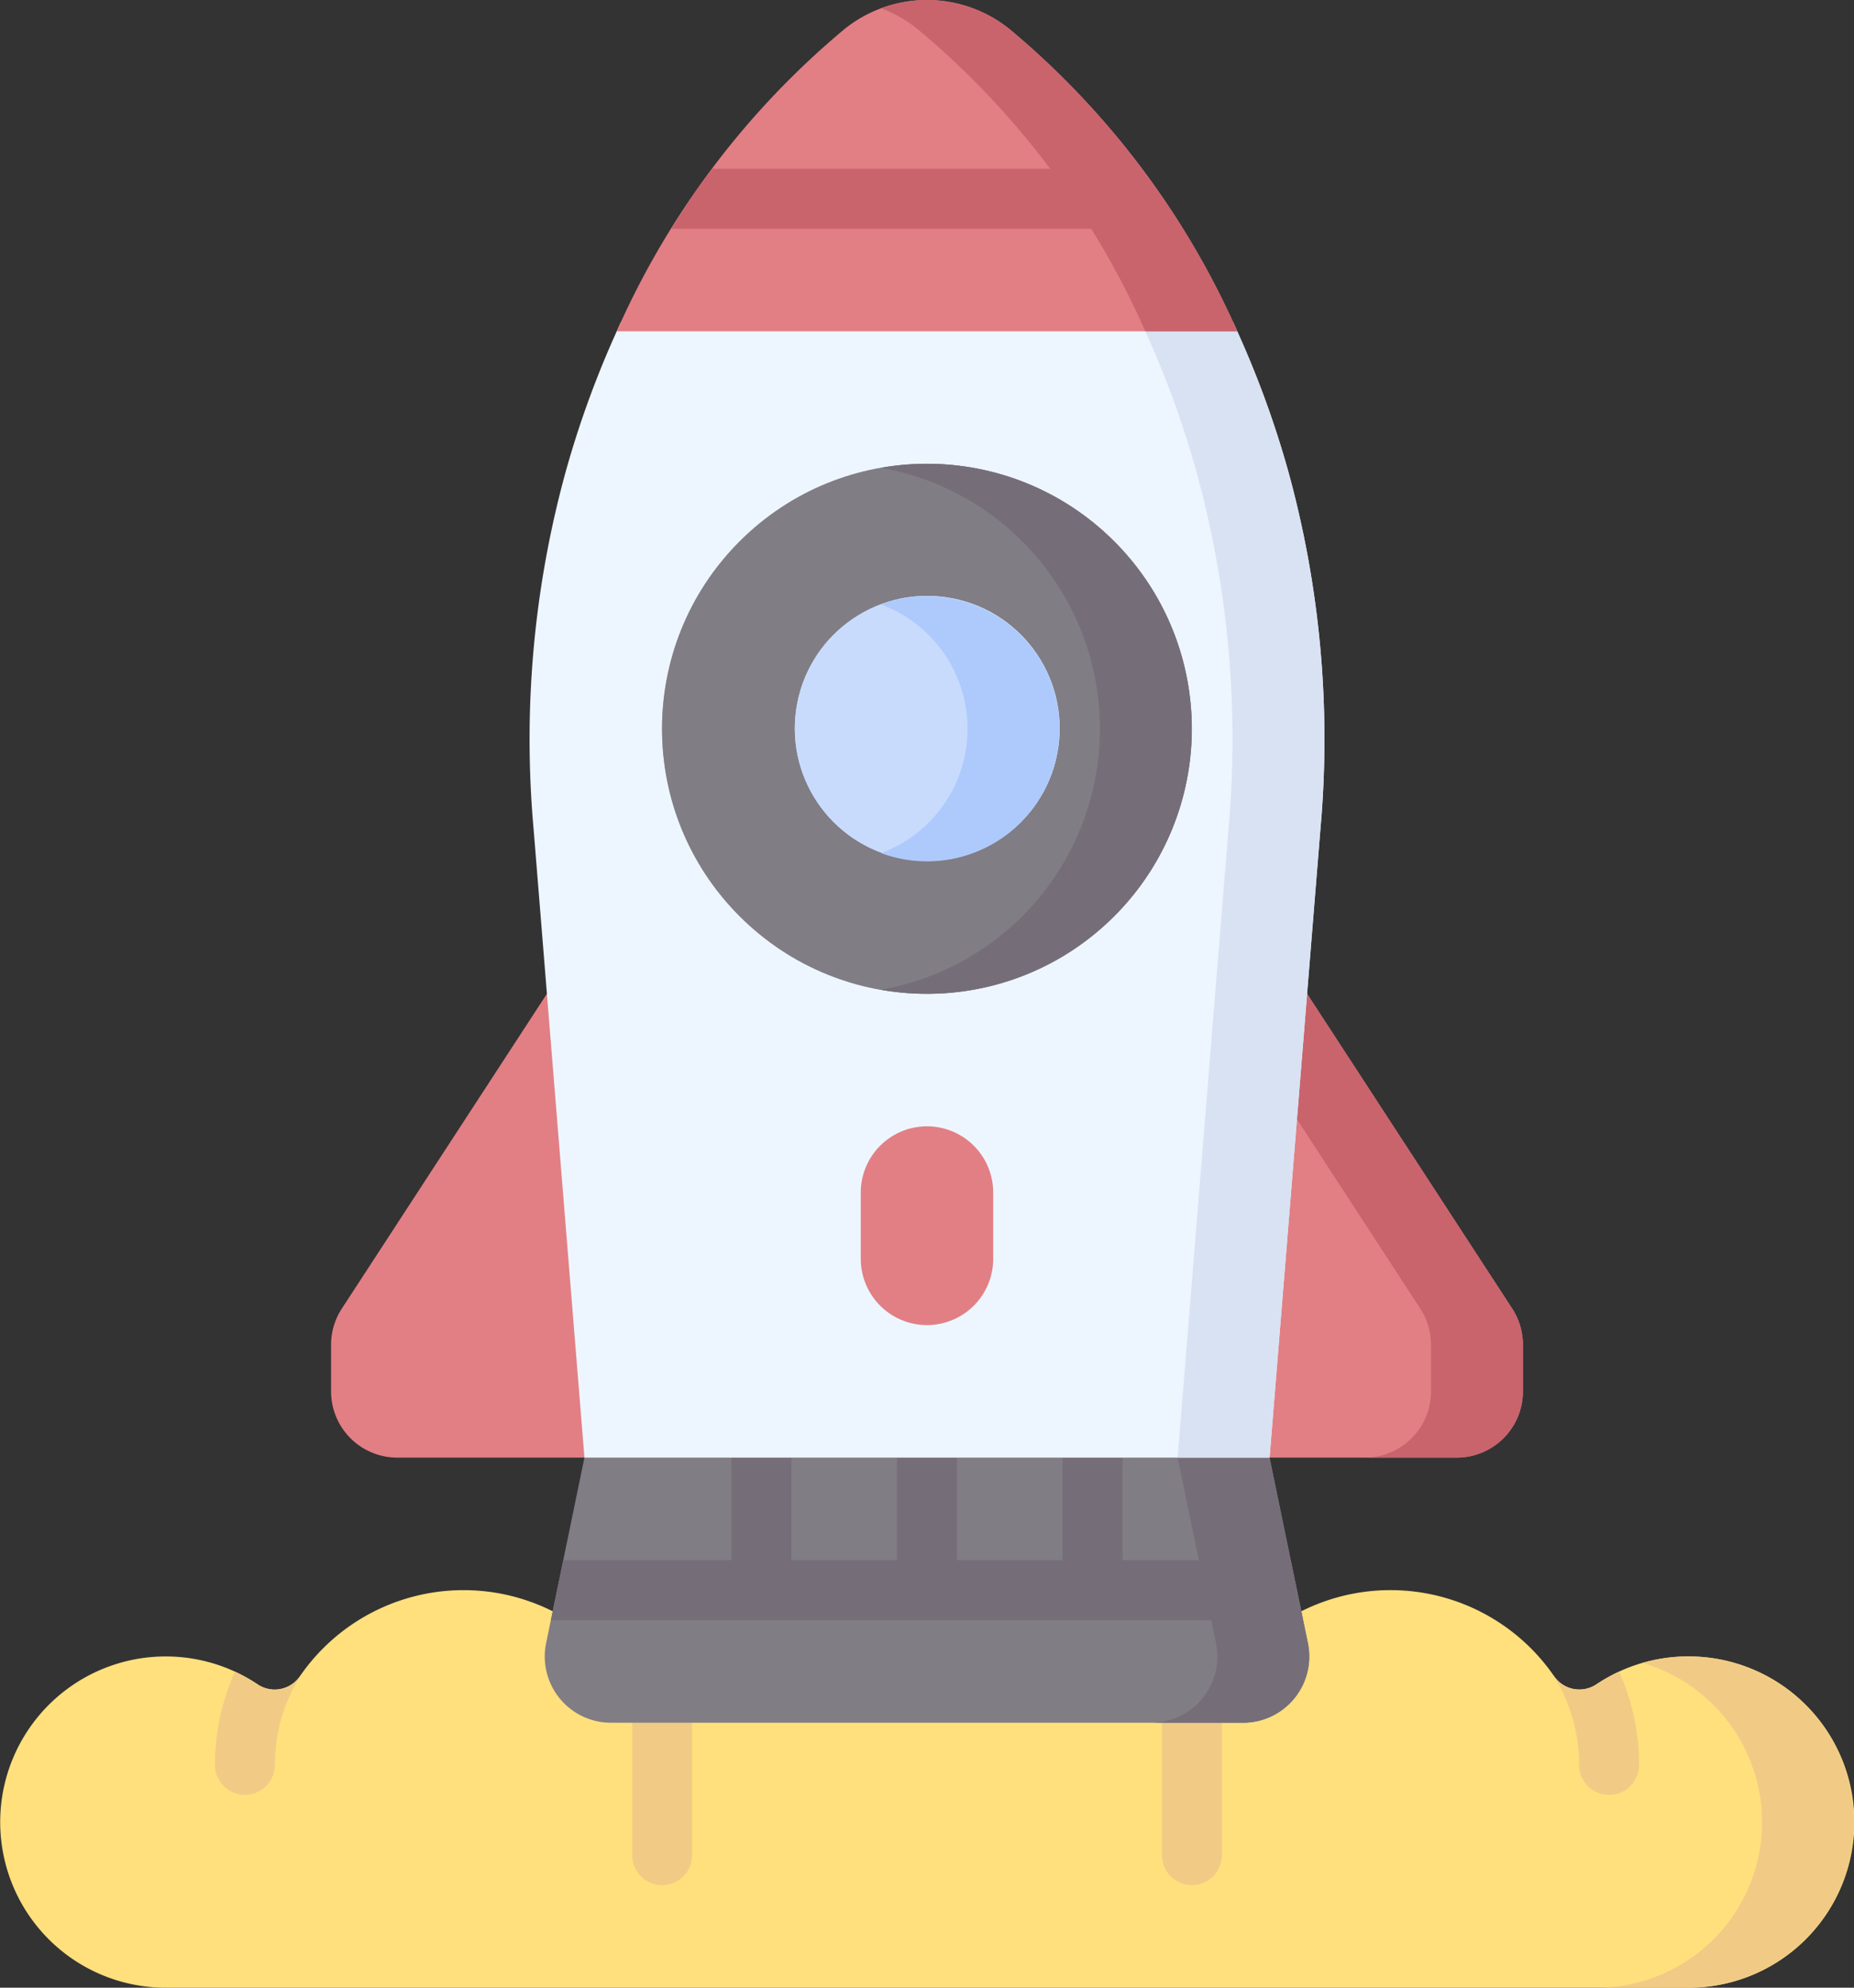 <svg xmlns="http://www.w3.org/2000/svg" width="70.929" height="75.996" viewBox="0 0 70.929 75.996">
  <rect x="0" y="0" width="70.929" height="75.996" fill="#333333" stroke="none"/>
  <g id="rocket" transform="translate(0 -0.002)">
    <path id="Tracé_303" data-name="Tracé 303" d="M64.926,2.542A6.311,6.311,0,0,0,61.073,3.6a1.175,1.175,0,0,1-1.61-.3A7.6,7.6,0,0,0,49.783.808H21.146A7.6,7.6,0,0,0,11.467,3.3a1.175,1.175,0,0,1-1.61.3A6.333,6.333,0,1,0,6.333,15.2H64.6a6.333,6.333,0,0,0,.329-12.658Z" transform="translate(0 60.799)" fill="#ffe07d"/>
    <path id="Tracé_304" data-name="Tracé 304" d="M1.147,4.714A1.147,1.147,0,0,0,2.294,3.568,6.412,6.412,0,0,1,3.31.1c-.022.031-.045.06-.066.091a1.163,1.163,0,0,1-.961.5,1.165,1.165,0,0,1-.65-.2A6.335,6.335,0,0,0,.764,0,8.692,8.692,0,0,0,0,3.568,1.147,1.147,0,0,0,1.147,4.714Z" transform="translate(8.223 63.913)" fill="#f1cb86"/>
    <path id="Tracé_305" data-name="Tracé 305" d="M1.027.685a1.163,1.163,0,0,1-.961-.5C.045.157.022.128,0,.1a6.412,6.412,0,0,1,1.017,3.47,1.147,1.147,0,1,0,2.294,0A8.692,8.692,0,0,0,2.547,0a6.338,6.338,0,0,0-.87.489A1.165,1.165,0,0,1,1.027.685Z" transform="translate(59.396 63.913)" fill="#f1cb86"/>
    <g id="Groupe_35" data-name="Groupe 35" transform="translate(24.185 64.718)">
      <path id="Tracé_306" data-name="Tracé 306" d="M1.147,7.36A1.147,1.147,0,0,1,0,6.213V1.147a1.147,1.147,0,1,1,2.294,0V6.213A1.147,1.147,0,0,1,1.147,7.36Z" transform="translate(0)" fill="#f1cb86"/>
    </g>
    <g id="Groupe_36" data-name="Groupe 36" transform="translate(44.451 64.718)">
      <path id="Tracé_307" data-name="Tracé 307" d="M1.147,7.36A1.147,1.147,0,0,1,0,6.213V1.147a1.147,1.147,0,1,1,2.294,0V6.213A1.147,1.147,0,0,1,1.147,7.36Z" fill="#f1cb86"/>
    </g>
    <g id="Groupe_38" data-name="Groupe 38" transform="translate(20.841 54.968)">
      <path id="Tracé_308" data-name="Tracé 308" d="M26.712,10.9H2.534A2.533,2.533,0,0,1,.053,7.852L1.517.765V0H27.729V.765l1.464,7.087A2.533,2.533,0,0,1,26.712,10.9Z" transform="translate(0 0)" fill="#817d84"/>
      <g id="Groupe_37" data-name="Groupe 37" transform="translate(0.234 0)">
        <path id="Tracé_309" data-name="Tracé 309" d="M6,7.852,4.534.765V0H1.017V.765L2.481,7.852A2.533,2.533,0,0,1,0,10.9H3.517A2.533,2.533,0,0,0,6,7.852Z" transform="translate(22.962 0)" fill="#756e79"/>
        <path id="Tracé_310" data-name="Tracé 310" d="M0,6.978H28.779l-.474-2.294H21.869V0H19.576V4.684H15.536V0H13.243V4.684H9.2V0H6.91V4.684H.474Z" transform="translate(0 0)" fill="#756e79"/>
      </g>
    </g>
    <path id="Tracé_311" data-name="Tracé 311" d="M37.34,0l7.846,12.035a2.534,2.534,0,0,1,.411,1.384V15.2a2.533,2.533,0,0,1-2.533,2.533H2.533A2.533,2.533,0,0,1,0,15.2v-1.78a2.533,2.533,0,0,1,.411-1.384L8.257,0Z" transform="translate(12.666 37.998)" fill="#e27f84"/>
    <path id="Tracé_312" data-name="Tracé 312" d="M11.363,12.035,3.517,0H0L7.846,12.035a2.532,2.532,0,0,1,.411,1.384V15.2a2.533,2.533,0,0,1-2.533,2.533H9.241A2.533,2.533,0,0,0,11.774,15.2v-1.78A2.532,2.532,0,0,0,11.363,12.035Z" transform="translate(46.489 37.998)" fill="#c9646d"/>
    <path id="Tracé_313" data-name="Tracé 313" d="M29.041,5.792A37.209,37.209,0,0,0,26.9,0H3.494A37.193,37.193,0,0,0,1.358,5.792,38.538,38.538,0,0,0,.146,19.369L2.093,43.421H28.305l1.947-24.052A38.535,38.535,0,0,0,29.041,5.792Z" transform="translate(20.266 12.309)" fill="#edf6ff"/>
    <path id="Tracé_314" data-name="Tracé 314" d="M3.517,0H0A37.208,37.208,0,0,1,2.136,5.792,38.537,38.537,0,0,1,3.347,19.369L1.4,43.421H4.918L6.864,19.369A38.538,38.538,0,0,0,5.653,5.792,37.216,37.216,0,0,0,3.517,0Z" transform="translate(43.653 12.31)" fill="#d8e2f3"/>
    <g id="Groupe_39" data-name="Groupe 39" transform="translate(21.13 13.539)">
      <circle id="Ellipse_15" data-name="Ellipse 15" cx="10.133" cy="10.133" r="10.133" transform="translate(0 14.328) rotate(-45)" fill="#a2abb8"/>
      <circle id="Ellipse_16" data-name="Ellipse 16" cx="10.133" cy="10.133" r="10.133" transform="translate(0 14.328) rotate(-45)" fill="#817d84"/>
      <path id="Tracé_315" data-name="Tracé 315" d="M1.758,0A10.185,10.185,0,0,0,0,.155a10.134,10.134,0,0,1,8.374,9.978A10.133,10.133,0,0,1,0,20.11,10.132,10.132,0,1,0,1.758,0Z" transform="translate(12.576 4.194)" fill="#756e79"/>
      <circle id="Ellipse_17" data-name="Ellipse 17" cx="5.066" cy="5.066" r="5.066" transform="translate(8.601 18.596) rotate(-81.724)" fill="#c9dbfd"/>
      <circle id="Ellipse_18" data-name="Ellipse 18" cx="5.066" cy="5.066" r="5.066" transform="translate(8.601 18.596) rotate(-81.724)" fill="#c9dbfd"/>
      <path id="Tracé_316" data-name="Tracé 316" d="M1.758,0A5.056,5.056,0,0,0,0,.314,5.068,5.068,0,0,1,3.308,5.066,5.068,5.068,0,0,1,0,9.819,5.067,5.067,0,1,0,1.758,0Z" transform="translate(12.576 9.26)" fill="#aecafc"/>
    </g>
    <path id="Tracé_317" data-name="Tracé 317" d="M5.066,2.533A2.533,2.533,0,0,0,0,2.533V5.066a2.533,2.533,0,0,0,5.066,0Z" transform="translate(32.931 43.065)" fill="#e27f84"/>
    <path id="Tracé_318" data-name="Tracé 318" d="M23.739,12.666A31.756,31.756,0,0,0,15.044,1.127a5.035,5.035,0,0,0-6.35,0A31.755,31.755,0,0,0,0,12.666Z" transform="translate(23.595 0.002)" fill="#e27f84"/>
    <path id="Tracé_319" data-name="Tracé 319" d="M4.933,1.126A5.037,5.037,0,0,0,0,.316a5,5,0,0,1,1.416.81,31.756,31.756,0,0,1,8.695,11.539h3.517A31.76,31.76,0,0,0,4.933,1.126Z" transform="translate(33.706 0.003)" fill="#c9646d"/>
    <path id="Tracé_320" data-name="Tracé 320" d="M0,2.294H19.559Q18.823,1.1,18,0H1.554Q.736,1.1,0,2.294Z" transform="translate(25.685 6.455)" fill="#c9646d"/>
    <path id="Tracé_321" data-name="Tracé 321" d="M9.834,5.877A6.336,6.336,0,0,0,1.757.249a6.361,6.361,0,0,1,4.56,5.629A6.334,6.334,0,0,1,0,12.666H3.517A6.334,6.334,0,0,0,9.834,5.877Z" transform="translate(61.079 63.332)" fill="#f1cb86"/>
  </g>
</svg>
